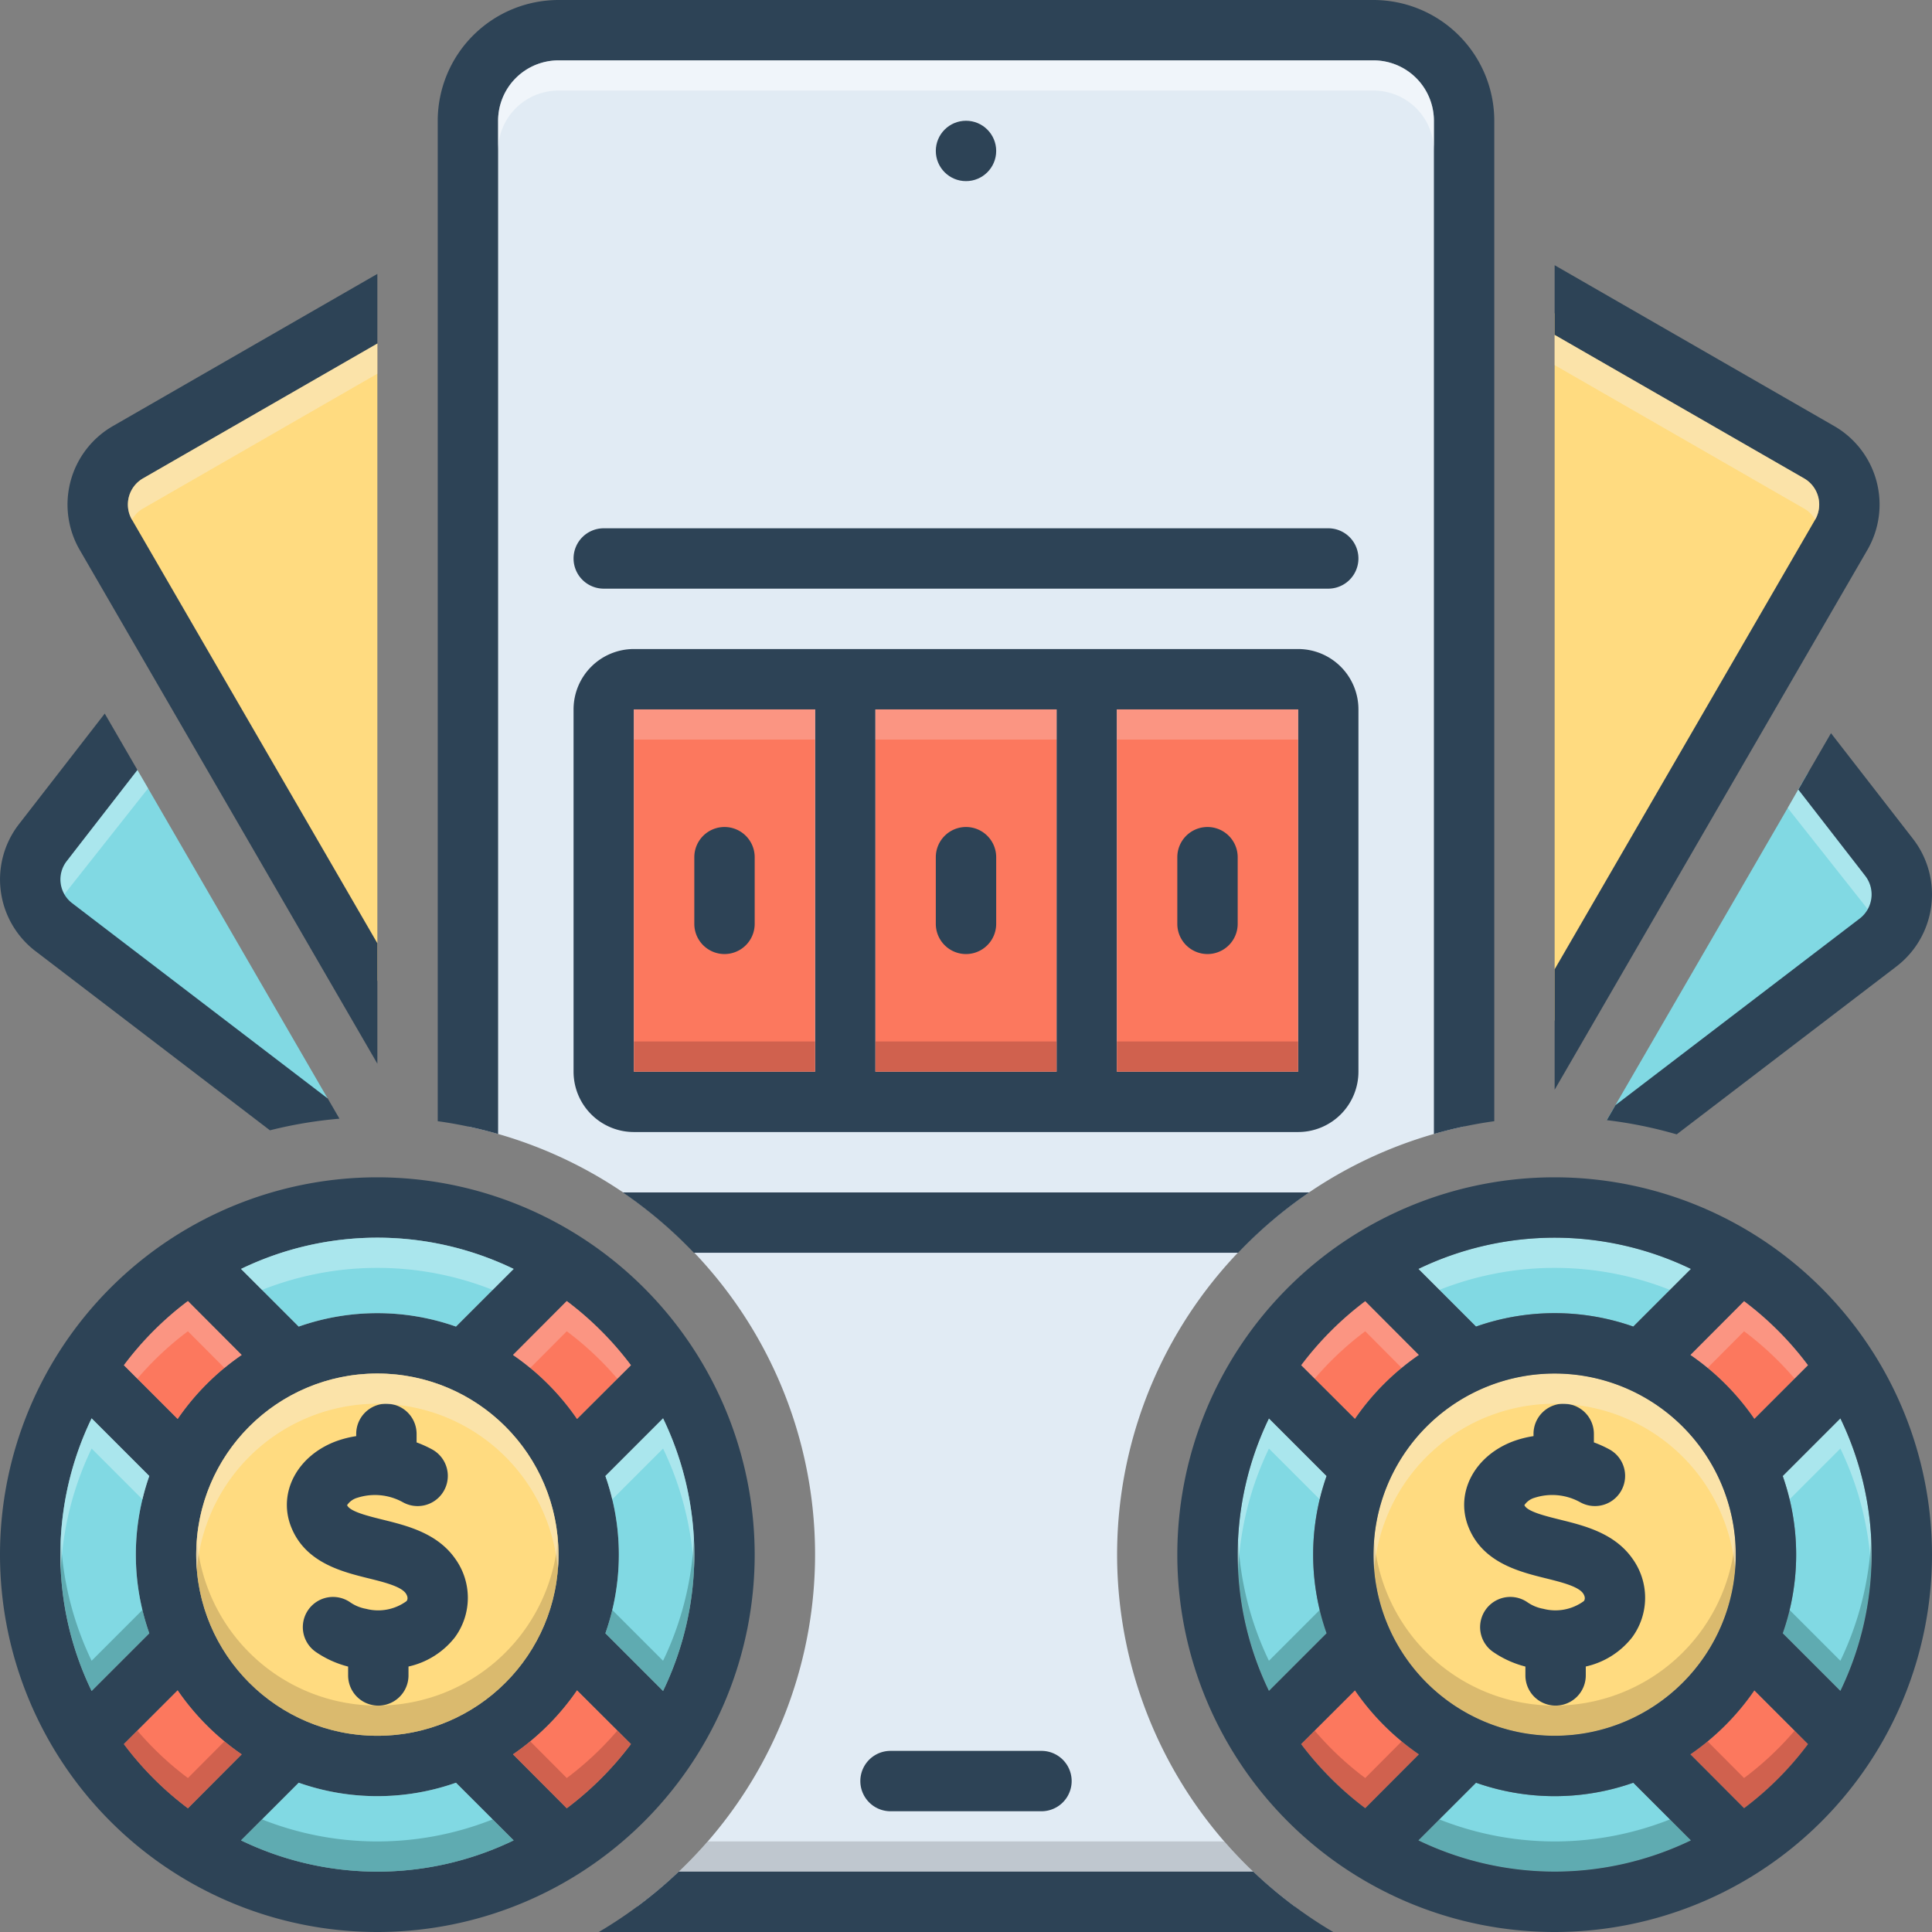 <svg id="Layer_1" viewBox="0 0 128 128" xmlns="http://www.w3.org/2000/svg" data-name="Layer 1"><rect x="0" y="0" width="128" height="128" fill="#808080" stroke="none"/><path d="m21.71 72.78h-2.7l-17.51-14.95 5.45-6.82h2.15l.71 1.22z" fill="#81d9e3"/><path d="m126.5 59-13.38 12.62-6.67 2.59 11.99-20.68.94-1.64.41-.7z" fill="#81d9e3"/><path d="m102.999 20.75v46.875l19.876-35.5z" fill="#ffdb80"/><path d="m25.001 22.761v42.239l-18.751-32.75 16.875-11.5z" fill="#ffdb80"/><path d="m97 6.83v67.8a28.993 28.993 0 0 0 -11.64 51.37c.14.11.29.22.44.33h-43.6c.15-.11.3-.22.44-.33a29.269 29.269 0 0 0 4.25-4 28.978 28.978 0 0 0 -15.85-47.36c-.04-29.14-.05-60.54.08-64.64.26-7.88 7.5-7.62 7.5-7.62s38.05-.71 49.21-.38c11.17.33 9.17 4.83 9.17 4.83z" fill="#e1ebf4"/><g fill="#2d4356"><path d="m102.999 22.186 16.525 9.508a2 2 0 0 1 .733 2.736l-17.258 29.789v7.979l20.719-35.763a5.999 5.999 0 0 0 -2.199-8.208l-18.52-10.656z"/><path d="m25.001 70.472v-7.979l-16.258-28.063a2 2 0 0 1 .733-2.736l15.525-8.932v-4.615l-17.52 10.08a5.999 5.999 0 0 0 -2.199 8.208z"/><path d="m59 120h10a2 2 0 1 0 0-4h-10a2 2 0 0 0 0 4z"/><path d="m86 43h-44a3.999 3.999 0 0 0 -4 4v24a3.999 3.999 0 0 0 4 4h44a3.999 3.999 0 0 0 4-4v-24a3.999 3.999 0 0 0 -4-4zm-32 28h-12v-24h12zm16 0h-12v-24h12zm16 0h-12v-24h12z"/></g><path d="m74 47h12v24h-12z" fill="#fc785e"/><path d="m58 47h12v24h-12z" fill="#fc785e"/><path d="m42 47h12v24h-12z" fill="#fc785e"/><path d="m80 54.791a2 2 0 0 0 -2 2v4.417a2 2 0 1 0 4 0v-4.417a2 2 0 0 0 -2-2z" fill="#2d4356"/><path d="m64 54.791a2 2 0 0 0 -2 2v4.417a2 2 0 1 0 4 0v-4.417a2 2 0 0 0 -2-2z" fill="#2d4356"/><path d="m48 54.791a2 2 0 0 0 -2 2v4.417a2 2 0 1 0 4 0v-4.417a2 2 0 0 0 -2-2z" fill="#2d4356"/><path d="m38 37a2 2 0 0 0 2 2h47.999a2 2 0 0 0 0-4h-47.999a2 2 0 0 0 -2 2z" fill="#2d4356"/><path d="m119.79 90.45-3.56 3.56a16.434 16.434 0 0 0 -4.24-4.24l3.56-3.57a21.079 21.079 0 0 1 4.24 4.25z" fill="#fc785e"/><path d="m124 103a20.858 20.858 0 0 1 -2.07 9.03l-3.82-3.82a15.694 15.694 0 0 0 0-10.42l3.82-3.82a20.858 20.858 0 0 1 2.07 9.03z" fill="#81d9e3"/><path d="m119.79 115.55a21.082 21.082 0 0 1 -4.24 4.25l-3.56-3.57a16.435 16.435 0 0 0 4.24-4.24z" fill="#fc785e"/><path d="m112.03 121.93a20.731 20.731 0 0 1 -18.06 0l3.82-3.82a15.694 15.694 0 0 0 10.42 0z" fill="#81d9e3"/><path d="m94.01 116.23-3.56 3.57a21.393 21.393 0 0 1 -4.25-4.25l3.57-3.56a16.435 16.435 0 0 0 4.24 4.24z" fill="#fc785e"/><path d="m87 103a15.745 15.745 0 0 0 .89 5.21l-3.82 3.82a20.731 20.731 0 0 1 0-18.06l3.82 3.82a15.745 15.745 0 0 0 -.89 5.21z" fill="#81d9e3"/><path d="m94.01 89.77a16.434 16.434 0 0 0 -4.24 4.24l-3.57-3.56a21.39 21.39 0 0 1 4.25-4.25z" fill="#fc785e"/><path d="m112.03 84.07-3.82 3.82a15.694 15.694 0 0 0 -10.42 0l-3.82-3.82a20.731 20.731 0 0 1 18.06 0z" fill="#81d9e3"/><circle cx="103" cy="103" fill="#ffdb80" r="12"/><path d="m103.379 100.686c-1.034-.256-2.206-.546-2.384-.967a1.222 1.222 0 0 1 .673-.487 3.817 3.817 0 0 1 3.019.292 2 2 0 0 0 1.962-3.486 7.541 7.541 0 0 0 -1.05-.476v-.563a2 2 0 0 0 -4 0v.148a6.935 6.935 0 0 0 -1.323.335c-2.542.944-3.845 3.337-3.029 5.574.907 2.456 3.371 3.066 5.17 3.512 1.003.249 2.141.53 2.466.997.049.071.198.315.052.51a3.186 3.186 0 0 1 -2.689.512 2.664 2.664 0 0 1 -1.058-.439 2 2 0 0 0 -2.282 3.285 6.696 6.696 0 0 0 2.156.981v.586a2 2 0 1 0 4 0v-.589a5.385 5.385 0 0 0 3.071-1.932 4.425 4.425 0 0 0 .032-5.2c-1.185-1.701-3.182-2.195-4.787-2.593z" fill="#2d4356"/><path d="m29.001 8v66.282a28.763 28.763 0 0 1 4.0.849v-67.131a4.005 4.005 0 0 1 4-4h53.999a4.005 4.005 0 0 1 4 4v67.131a28.761 28.761 0 0 1 4-.849v-66.282a8.009 8.009 0 0 0 -8-8h-53.999a8.009 8.009 0 0 0 -8 8z" fill="#2d4356"/><path d="m85.36 126h-42.72a29.269 29.269 0 0 0 4.25-4h34.22a29.269 29.269 0 0 0 4.25 4z" fill="#9fa5aa" opacity=".5"/><path d="m82.03 83a29.218 29.218 0 0 1 4.71-4h-45.48a29.22 29.22 0 0 1 4.71 4z" fill="#2d4356"/><path d="m25 78a25 25 0 1 0 25 25 25.028 25.028 0 0 0 -25-25zm16.8 12.45-3.57 3.56a16.434 16.434 0 0 0 -4.24-4.24l3.56-3.57a21.39 21.39 0 0 1 4.25 4.25zm-4.8 12.55a12 12 0 1 1 -12-12 12.01 12.01 0 0 1 12 12zm-12-21a20.858 20.858 0 0 1 9.03 2.07l-3.82 3.82a15.694 15.694 0 0 0 -10.42 0l-3.82-3.82a20.858 20.858 0 0 1 9.03-2.07zm-12.55 4.2 3.56 3.57a16.434 16.434 0 0 0 -4.24 4.24l-3.56-3.56a21.079 21.079 0 0 1 4.24-4.25zm-6.38 25.83a20.731 20.731 0 0 1 0-18.06l3.82 3.82a15.694 15.694 0 0 0 0 10.42zm2.14 3.52 3.56-3.56a16.435 16.435 0 0 0 4.24 4.24l-3.56 3.57a21.082 21.082 0 0 1 -4.24-4.25zm16.79 8.45a20.858 20.858 0 0 1 -9.03-2.07l3.82-3.82a15.694 15.694 0 0 0 10.42 0l3.82 3.82a20.858 20.858 0 0 1 -9.03 2.07zm12.55-4.2-3.56-3.57a16.435 16.435 0 0 0 4.24-4.24l3.57 3.56a21.393 21.393 0 0 1 -4.25 4.25zm2.56-11.59a15.694 15.694 0 0 0 0-10.42l3.82-3.82a20.731 20.731 0 0 1 0 18.06z" fill="#2d4356"/><path d="m34.03 121.93a20.731 20.731 0 0 1 -18.06 0l3.82-3.82a15.694 15.694 0 0 0 10.42 0z" fill="#81d9e3"/><path d="m46 103a20.858 20.858 0 0 1 -2.07 9.03l-3.82-3.82a15.694 15.694 0 0 0 0-10.42l3.82-3.82a20.858 20.858 0 0 1 2.07 9.03z" fill="#81d9e3"/><path d="m9 103a15.745 15.745 0 0 0 .89 5.21l-3.82 3.82a20.731 20.731 0 0 1 0-18.06l3.82 3.82a15.745 15.745 0 0 0 -.89 5.21z" fill="#81d9e3"/><path d="m16.01 89.77a16.434 16.434 0 0 0 -4.24 4.24l-3.56-3.56a21.079 21.079 0 0 1 4.24-4.25z" fill="#fc785e"/><path d="m34.03 84.07-3.82 3.82a15.694 15.694 0 0 0 -10.42 0l-3.82-3.82a20.731 20.731 0 0 1 18.06 0z" fill="#81d9e3"/><path d="m41.8 90.45-3.57 3.56a16.434 16.434 0 0 0 -4.24-4.24l3.56-3.57a21.39 21.39 0 0 1 4.25 4.25z" fill="#fc785e"/><path d="m41.8 115.55a21.393 21.393 0 0 1 -4.25 4.25l-3.56-3.57a16.435 16.435 0 0 0 4.24-4.24z" fill="#fc785e"/><path d="m16.01 116.23-3.56 3.57a21.082 21.082 0 0 1 -4.24-4.25l3.56-3.56a16.435 16.435 0 0 0 4.24 4.24z" fill="#fc785e"/><circle cx="25" cy="103" fill="#ffdb80" r="12"/><path d="m24.419 104.569c1.003.249 2.141.53 2.466.997.049.071.198.315.052.51a3.186 3.186 0 0 1 -2.689.512 2.664 2.664 0 0 1 -1.058-.439 2 2 0 0 0 -2.282 3.285 6.695 6.695 0 0 0 2.156.981v.586a2 2 0 1 0 4 0v-.589a5.384 5.384 0 0 0 3.071-1.932 4.425 4.425 0 0 0 .032-5.2c-1.185-1.701-3.182-2.195-4.787-2.593-1.034-.256-2.206-.546-2.384-.967a1.222 1.222 0 0 1 .673-.487 3.817 3.817 0 0 1 3.019.292 2 2 0 1 0 1.962-3.486 7.539 7.539 0 0 0 -1.05-.476v-.563a2 2 0 1 0 -4 0v.148a6.935 6.935 0 0 0 -1.323.335c-2.541.944-3.845 3.337-3.029 5.574.907 2.456 3.371 3.066 5.17 3.512z" fill="#2d4356"/><circle cx="64" cy="10" fill="#2d4356" r="2"/><path d="m74 69h12v2h-12z" fill="#a54b3f" opacity=".5"/><path d="m74 47h12v2h-12z" fill="#f9dbd7" opacity=".3"/><path d="m120.26 34.43v.01a1.905 1.905 0 0 0 -.74-.75l-16.52-9.5v-2l16.52 9.5a2.003 2.003 0 0 1 .74 2.74z" fill="#f9edd2" opacity=".5"/><path d="m25 22.76v2l-15.52 8.93a1.905 1.905 0 0 0 -.74.75v-.01a2.003 2.003 0 0 1 .74-2.74z" fill="#f9edd2" opacity=".5"/><path d="m42 69h12v2h-12z" fill="#a54b3f" opacity=".5"/><path d="m58 69h12v2h-12z" fill="#a54b3f" opacity=".5"/><path d="m58 47h12v2h-12z" fill="#f9dbd7" opacity=".3"/><path d="m42 47h12v2h-12z" fill="#f9dbd7" opacity=".3"/><path d="m123.98 59.52a2.092 2.092 0 0 1 -.25.74 1.134 1.134 0 0 0 -.15-.23l-5.14-6.5.94-1.64 4.2 6.14a1.979 1.979 0 0 1 .4 1.49z" fill="#e8fbfc" opacity=".4"/><path d="m9.81 52.23-5.39 6.82a.898.898 0 0 0 -.14.22 1.972 1.972 0 0 1 -.26-.75 1.943 1.943 0 0 1 .4-1.47l4.41-6.04h.27z" fill="#e8fbfc" opacity=".4"/><path d="m95 8v2a3.999 3.999 0 0 0 -4-4h-54a3.999 3.999 0 0 0 -4 4v-2a3.999 3.999 0 0 1 4-4h54a3.999 3.999 0 0 1 4 4z" fill="#fff" opacity=".5"/><path d="m39.672 128h48.657a29.162 29.162 0 0 1 -5.297-4h-38.062a29.164 29.164 0 0 1 -5.297 4z" fill="#2d4356"/><path d="m119.143 52.311 4.434 5.715a2.012 2.012 0 0 1 -.364 2.828l-16.182 12.363-.577.996a28.775 28.775 0 0 1 4.63.942l14.558-11.123a6.013 6.013 0 0 0 1.096-8.459l-5.43-6.998z" fill="#2d4356"/><path d="m2.353 63.017 15.532 11.869a28.846 28.846 0 0 1 4.605-.77l-.775-1.337-16.933-12.94a1.976 1.976 0 0 1 -.365-2.785l4.687-6.042-2.164-3.736-5.683 7.326a5.976 5.976 0 0 0 1.097 8.416z" fill="#2d4356"/><path d="m41.8 115.55a21.393 21.393 0 0 1 -4.25 4.25l-3.56-3.57c.39-.27.78-.56 1.14-.86l2.42 2.43a20.75 20.75 0 0 0 3.35-3.14z" fill="#a54b3f" opacity=".5"/><path d="m46 103c0 .33-.01.67-.03 1a20.837 20.837 0 0 0 -2.04-8.03l-3.37 3.37a13.755 13.755 0 0 0 -.45-1.55l3.82-3.82a20.858 20.858 0 0 1 2.07 9.03z" fill="#e8fbfc" opacity=".4"/><path d="m41.8 90.45-.9.89a20.747 20.747 0 0 0 -3.35-3.14l-2.42 2.43c-.36-.3-.75-.59-1.14-.86l3.56-3.57a21.392 21.392 0 0 1 4.25 4.25z" fill="#f9dbd7" opacity=".3"/><path d="m16.01 89.77c-.39.27-.78.56-1.14.86l-2.42-2.43a20.747 20.747 0 0 0 -3.35 3.14l-.89-.89a21.08 21.08 0 0 1 4.24-4.25z" fill="#f9dbd7" opacity=".3"/><path d="m34.03 84.07-1.39 1.39a20.719 20.719 0 0 0 -15.28 0l-1.39-1.39a20.731 20.731 0 0 1 18.06 0z" fill="#e8fbfc" opacity=".4"/><path d="m9.89 108.21-3.82 3.82a20.858 20.858 0 0 1 -2.07-9.03c0-.33.01-.67.03-1a20.837 20.837 0 0 0 2.04 8.03l3.37-3.37a13.747 13.747 0 0 0 .45 1.55z" fill="#0f423c" opacity=".3"/><path d="m9.89 97.79a13.755 13.755 0 0 0 -.45 1.55l-3.37-3.37a20.837 20.837 0 0 0 -2.04 8.03c-.02-.33-.03-.67-.03-1a20.858 20.858 0 0 1 2.07-9.03z" fill="#e8fbfc" opacity=".4"/><path d="m16.01 116.23-3.56 3.57a21.082 21.082 0 0 1 -4.24-4.25l.89-.89a20.75 20.75 0 0 0 3.35 3.14l2.42-2.43c.36.3.75.59 1.14.86z" fill="#a54b3f" opacity=".5"/><path d="m46 103a20.858 20.858 0 0 1 -2.07 9.03l-3.82-3.82a13.747 13.747 0 0 0 .45-1.55l3.37 3.37a20.837 20.837 0 0 0 2.04-8.03c.02.33.03.67.03 1z" fill="#0f423c" opacity=".3"/><path d="m34.03 121.93a20.731 20.731 0 0 1 -18.06 0l1.39-1.39a20.719 20.719 0 0 0 15.28 0z" fill="#0f423c" opacity=".3"/><path d="m37 103a12 12 0 0 1 -24 0c0-.34.01-.67.04-1a12.002 12.002 0 0 0 23.92 0c.03.33.04.66.04 1z" fill="#ad9359" opacity=".45"/><path d="m37 103c0 .34-.01.67-.04 1a12.002 12.002 0 0 0 -23.92 0c-.03-.33-.04-.66-.04-1a12 12 0 0 1 24 0z" fill="#f9edd2" opacity=".5"/><path d="m119.8 115.55a21.393 21.393 0 0 1 -4.25 4.25l-3.56-3.57c.39-.27.78-.56 1.14-.86l2.42 2.43a20.75 20.75 0 0 0 3.35-3.14z" fill="#a54b3f" opacity=".5"/><path d="m124 103c0 .33-.01.67-.03 1a20.837 20.837 0 0 0 -2.04-8.03l-3.37 3.37a13.755 13.755 0 0 0 -.45-1.55l3.82-3.82a20.858 20.858 0 0 1 2.07 9.03z" fill="#e8fbfc" opacity=".4"/><path d="m119.8 90.45-.9.89a20.747 20.747 0 0 0 -3.35-3.14l-2.42 2.43c-.36-.3-.75-.59-1.14-.86l3.56-3.57a21.392 21.392 0 0 1 4.25 4.25z" fill="#f9dbd7" opacity=".3"/><path d="m94.01 89.77c-.39.27-.78.56-1.14.86l-2.42-2.43a20.747 20.747 0 0 0 -3.35 3.14l-.89-.89a21.08 21.08 0 0 1 4.24-4.25z" fill="#f9dbd7" opacity=".3"/><path d="m112.03 84.07-1.39 1.39a20.719 20.719 0 0 0 -15.28 0l-1.39-1.39a20.731 20.731 0 0 1 18.06 0z" fill="#e8fbfc" opacity=".4"/><path d="m87.89 108.21-3.82 3.82a20.858 20.858 0 0 1 -2.07-9.03c0-.33.01-.67.03-1a20.837 20.837 0 0 0 2.04 8.03l3.37-3.37a13.747 13.747 0 0 0 .45 1.55z" fill="#0f423c" opacity=".3"/><path d="m87.89 97.79a13.755 13.755 0 0 0 -.45 1.55l-3.37-3.37a20.837 20.837 0 0 0 -2.04 8.03c-.02-.33-.03-.67-.03-1a20.858 20.858 0 0 1 2.07-9.03z" fill="#e8fbfc" opacity=".4"/><path d="m94.01 116.23-3.56 3.57a21.082 21.082 0 0 1 -4.24-4.25l.89-.89a20.75 20.75 0 0 0 3.35 3.14l2.42-2.43c.36.3.75.59 1.14.86z" fill="#a54b3f" opacity=".5"/><path d="m124 103a20.858 20.858 0 0 1 -2.07 9.03l-3.82-3.82a13.747 13.747 0 0 0 .45-1.55l3.37 3.37a20.837 20.837 0 0 0 2.04-8.03c.02.33.03.67.03 1z" fill="#0f423c" opacity=".3"/><path d="m112.03 121.93a20.731 20.731 0 0 1 -18.06 0l1.39-1.39a20.719 20.719 0 0 0 15.28 0z" fill="#0f423c" opacity=".3"/><path d="m115 103a12 12 0 0 1 -24 0c0-.34.01-.67.04-1a12.002 12.002 0 0 0 23.92 0c.03.33.04.66.04 1z" fill="#ad9359" opacity=".45"/><path d="m115 103c0 .34-.01.67-.04 1a12.002 12.002 0 0 0 -23.92 0c-.03-.33-.04-.66-.04-1a12 12 0 0 1 24 0z" fill="#f9edd2" opacity=".5"/><path d="m103 78a25 25 0 1 0 25 25 25.022 25.022 0 0 0 -25-25zm16.79 12.45-3.56 3.56a16.434 16.434 0 0 0 -4.24-4.24l3.56-3.57a21.079 21.079 0 0 1 4.24 4.25zm-4.79 12.55a12 12 0 1 1 -12-12 12.01 12.01 0 0 1 12 12zm-12-21a20.858 20.858 0 0 1 9.03 2.07l-3.82 3.82a15.694 15.694 0 0 0 -10.42 0l-3.82-3.82a20.858 20.858 0 0 1 9.03-2.07zm-12.55 4.2 3.56 3.57a16.434 16.434 0 0 0 -4.24 4.24l-3.57-3.56a21.39 21.39 0 0 1 4.25-4.25zm-6.38 25.83a20.731 20.731 0 0 1 0-18.06l3.82 3.82a15.694 15.694 0 0 0 0 10.42zm2.13 3.52 3.57-3.56a16.435 16.435 0 0 0 4.24 4.24l-3.56 3.57a21.393 21.393 0 0 1 -4.25-4.25zm16.8 8.45a20.858 20.858 0 0 1 -9.03-2.07l3.82-3.82a15.694 15.694 0 0 0 10.42 0l3.82 3.82a20.858 20.858 0 0 1 -9.03 2.07zm12.55-4.2-3.56-3.57a16.435 16.435 0 0 0 4.24-4.24l3.56 3.56a21.082 21.082 0 0 1 -4.24 4.25zm2.56-11.59a15.694 15.694 0 0 0 0-10.42l3.82-3.82a20.731 20.731 0 0 1 0 18.06z" fill="#2d4356"/></svg>